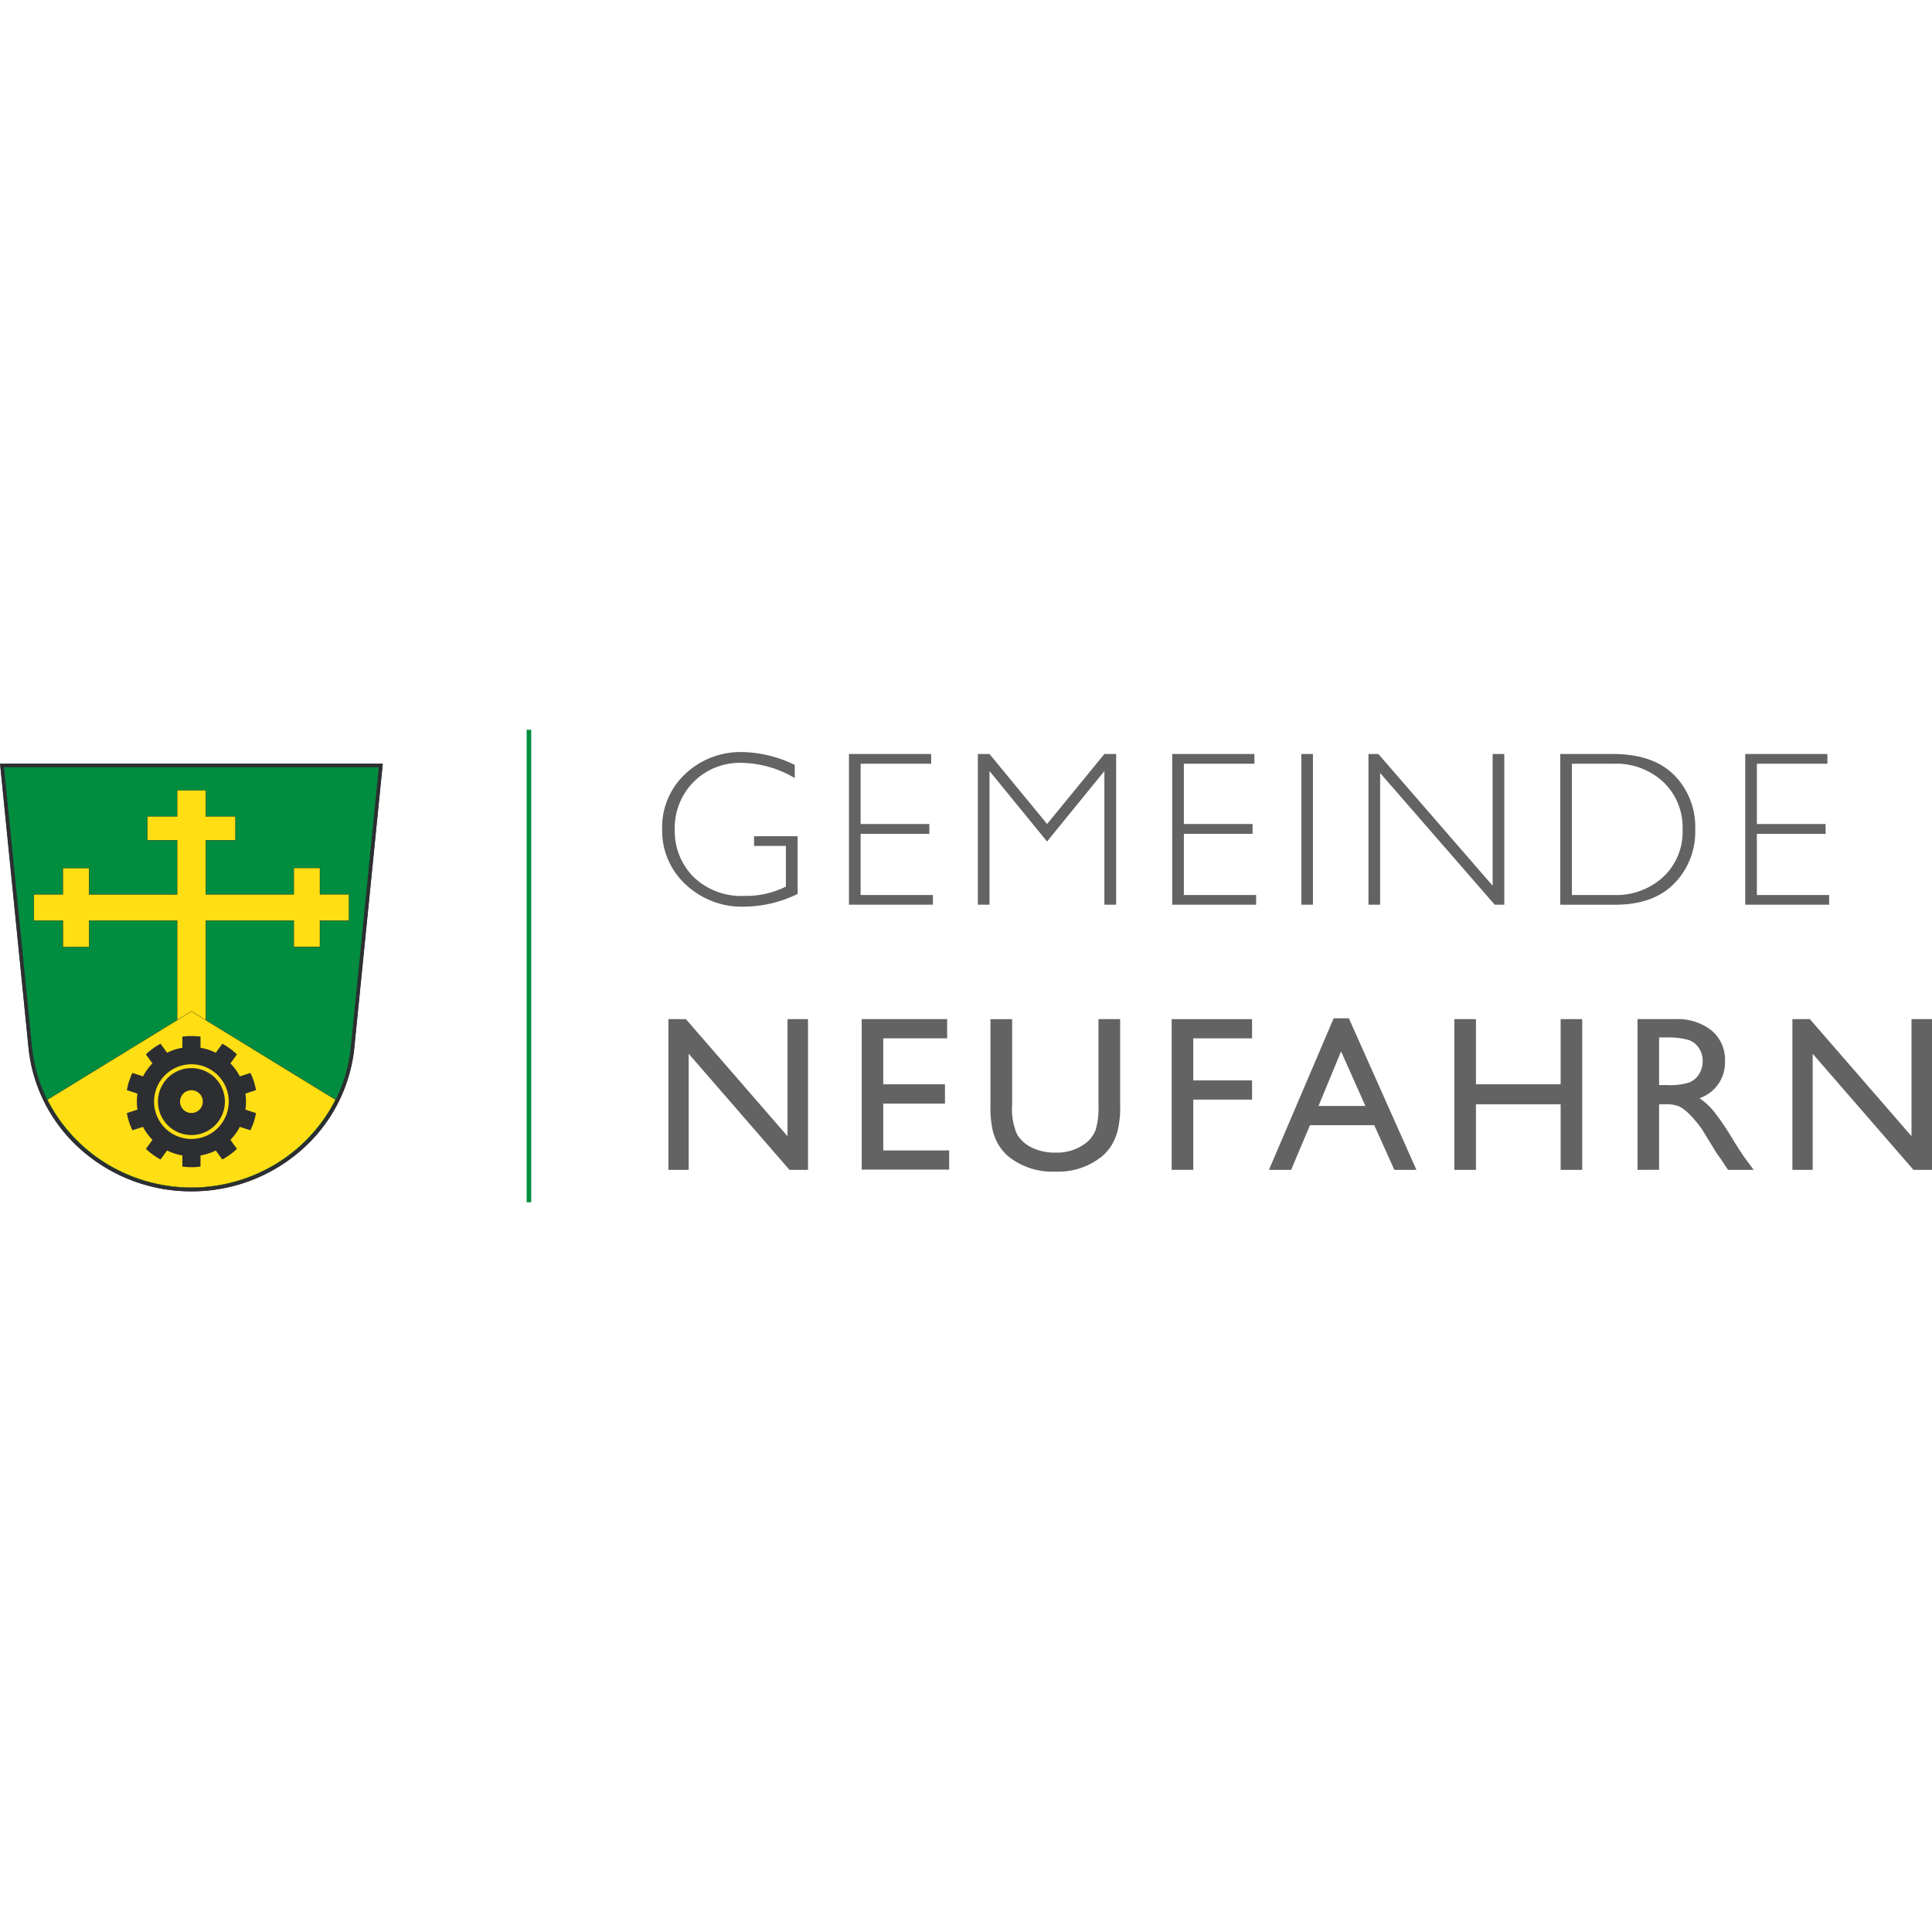 <?xml version="1.0" encoding="UTF-8" standalone="no"?><svg xmlns="http://www.w3.org/2000/svg" height="144" preserveAspectRatio="xMidYMid meet" viewBox="0 0 277 67.747" width="144">
  <g id="Ebene_2" transform="translate(-7.951 -0.086)">
    <g data-name="Gruppe 1" id="Gruppe_1" transform="translate(83.462 0.086)">
      <rect data-name="Rechteck 1" fill="#008d3f" height="67.747" id="Rechteck_1" width="0.653"/>
    </g>
    <g data-name="Gruppe 6" id="Gruppe_6" transform="translate(7.951 4.944)">
      <g data-name="Gruppe 4" id="Gruppe_4">
        <g data-name="Gruppe 2" id="Gruppe_2" transform="translate(0.022 0.02)">
          <path d="M35.458,80.16h0a23.753,23.753,0,0,1-15.917-6.055,22.493,22.493,0,0,1-7.456-14.84L8.036,18.872H62.878l-4.047,40.4a22.488,22.488,0,0,1-7.456,14.833A23.754,23.754,0,0,1,35.458,80.16ZM9.184,19.911l3.933,39.258a21.46,21.46,0,0,0,7.117,14.164,22.716,22.716,0,0,0,15.223,5.789h0a22.716,22.716,0,0,0,15.223-5.789A21.456,21.456,0,0,0,57.8,59.177L61.73,19.91H9.184Z" data-name="Pfad 1" fill="#2d2e32" id="Pfad_1" transform="translate(-8.036 -18.872)"/>
        </g>
        <g data-name="Gruppe 3" id="Gruppe_3">
          <path d="M35.4,80.123h0a23.773,23.773,0,0,1-15.931-6.06A22.51,22.51,0,0,1,12,59.21L7.951,18.8H62.836l-.056.57L58.788,59.217a22.508,22.508,0,0,1-7.462,14.845A23.773,23.773,0,0,1,35.4,80.123ZM9.143,19.874,13.074,59.11a21.442,21.442,0,0,0,7.11,14.151,22.892,22.892,0,0,0,30.421,0,21.437,21.437,0,0,0,7.109-14.143l3.931-39.244H9.143Z" data-name="Pfad 2" fill="#2d2e32" id="Pfad_2" transform="translate(-7.951 -18.795)"/>
        </g>
      </g>
      <g data-name="Gruppe 5" id="Gruppe_5" transform="translate(0.574 0.519)">
        <path d="M37.092,81.122c-12.02,0-21.881-8.985-22.856-20.42l-3.99-39.83H63.94L59.95,60.7c-.975,11.435-10.836,20.42-22.856,20.42Z" data-name="Pfad 3" fill="#008d3f" id="Pfad_3" transform="translate(-10.224 -20.852)"/>
        <path d="M37.032,81.084h0a23.255,23.255,0,0,1-15.583-5.927,21.994,21.994,0,0,1-7.293-14.511L10.162,20.795H63.9l0,.022-3.99,39.83a21.994,21.994,0,0,1-7.293,14.511A23.255,23.255,0,0,1,37.032,81.084ZM10.206,20.835l3.988,39.808a21.955,21.955,0,0,0,7.28,14.485A23.215,23.215,0,0,0,37.03,81.045h0a23.215,23.215,0,0,0,15.557-5.917,21.955,21.955,0,0,0,7.28-14.485l3.988-39.808H10.206Z" data-name="Pfad 4" fill="#008d3f" id="Pfad_4" transform="translate(-10.162 -20.795)"/>
      </g>
      <path d="M47.189,33.526H51.3v3.745h4.257v3.4H51.3v7.771H63.916V44.658H67.67v3.785h4.159V52.2H67.67v3.779H63.916V52.2H51.3V66.484l-4.106,0V52.2H34.568V56H30.813V52.2H26.656V48.444h4.157V44.68h3.755v3.763H47.189V40.672H42.931v-3.4h4.259Z" data-name="Pfad 5" fill="#ffde14" id="Pfad_5" transform="translate(-21.799 -29.701)"/>
      <path d="M47.113,66.449V52.162H34.531v3.8h-3.8v-3.8H26.579v-3.8h4.157V44.6h3.8v3.763H47.113V40.635H42.854V37.195h4.259V33.449h4.145v3.745h4.257v3.441H51.258v7.731H63.839V44.582h3.793v3.785h4.159v3.8H67.632v3.779H63.839V52.162H51.258V66.447ZM34.491,52.122H47.152V66.409l4.066,0V52.122H63.879V55.9h3.713V52.122h4.159V48.407H67.593V44.621H63.879v3.785H51.218V40.6h4.257V37.234H51.218V33.489H47.152v3.745H42.894V40.6h4.259v7.811H34.491V44.643H30.776v3.763H26.619v3.715h4.157v3.8h3.715Z" data-name="Pfad 6" fill="#1c1b1a" id="Pfad_6" transform="translate(-21.742 -29.644)"/>
      <path d="M75.4,168.238a23.237,23.237,0,0,1-41.322,0l20.663-12.673L75.4,168.238h0Z" data-name="Pfad 7" fill="#ffde14" id="Pfad_7" transform="translate(-27.293 -120.052)"/>
      <path d="M54.662,180.795A23.364,23.364,0,0,1,42.3,177.287a22.581,22.581,0,0,1-8.317-9.107l-.008-.016.016-.01,20.673-12.679.01.006L75.4,168.192h-.06a22.6,22.6,0,0,1-8.313,9.095A23.361,23.361,0,0,1,54.662,180.795ZM34.027,168.179a22.542,22.542,0,0,0,8.294,9.074,23.494,23.494,0,0,0,24.68,0,22.561,22.561,0,0,0,8.3-9.074L54.664,155.522Z" data-name="Pfad 8" fill="#1c1b1a" id="Pfad_8" transform="translate(-27.218 -119.986)"/>
      <path d="M95.068,178.612a8.023,8.023,0,0,0-.083-1.15l1.516-.493a9.3,9.3,0,0,0-.8-2.469l-1.516.493a7.859,7.859,0,0,0-1.353-1.862l.937-1.288a9.408,9.408,0,0,0-2.1-1.529l-.937,1.29a7.84,7.84,0,0,0-2.189-.711V169.3a9.765,9.765,0,0,0-1.3-.088,9.306,9.306,0,0,0-1.3.088v1.594a7.813,7.813,0,0,0-2.189.711l-.937-1.29a9.408,9.408,0,0,0-2.1,1.529l.937,1.288a7.932,7.932,0,0,0-1.353,1.862l-1.516-.493a9.361,9.361,0,0,0-.8,2.469l1.516.493a8.417,8.417,0,0,0-.083,1.15,8.024,8.024,0,0,0,.083,1.15l-1.516.493a9.267,9.267,0,0,0,.8,2.469l1.516-.493a7.879,7.879,0,0,0,1.353,1.862l-.937,1.29a9.4,9.4,0,0,0,2.1,1.527l.937-1.288a7.836,7.836,0,0,0,2.189.709v1.594a9.773,9.773,0,0,0,1.3.091,9.29,9.29,0,0,0,1.3-.091v-1.594a7.808,7.808,0,0,0,2.189-.709l.937,1.288a9.4,9.4,0,0,0,2.1-1.527l-.937-1.29a7.807,7.807,0,0,0,1.353-1.862l1.516.493a9.33,9.33,0,0,0,.8-2.469l-1.516-.493A8.023,8.023,0,0,0,95.068,178.612Zm-7.826,5.354a5.353,5.353,0,1,1,5.351-5.354A5.353,5.353,0,0,1,87.242,183.966Z" data-name="Pfad 9" fill="#2d2e32" id="Pfad_9" transform="translate(-59.797 -130.154)"/>
      <path d="M99.946,186.92a4.8,4.8,0,1,0,4.8,4.8A4.807,4.807,0,0,0,99.946,186.92Zm0,6.437a1.632,1.632,0,1,1,1.631-1.633A1.633,1.633,0,0,1,99.946,193.357Z" data-name="Pfad 10" fill="#2d2e32" id="Pfad_10" transform="translate(-72.501 -143.266)"/>
    </g>
    <g data-name="Gruppe 7" id="Gruppe_7" transform="translate(102.887 3.286)">
      <path d="M392.585,14.252v1.887a15.379,15.379,0,0,0-7.656-2.181,9.3,9.3,0,0,0-9.544,9.544,9.283,9.283,0,0,0,2.691,6.814,9.838,9.838,0,0,0,7.316,2.715,12.755,12.755,0,0,0,5.924-1.33V25.868h-4.563V24.476H393v8.275a17.652,17.652,0,0,1-7.672,1.825,11.727,11.727,0,0,1-8.391-3.186,10.5,10.5,0,0,1-3.364-7.95,10.435,10.435,0,0,1,3.3-7.881,11.55,11.55,0,0,1,8.3-3.148A17.886,17.886,0,0,1,392.585,14.252Z" data-name="Pfad 11" fill="#646363" id="Pfad_11" transform="translate(-373.575 -12.411)"/>
      <path d="M488.514,13.482v1.392H478.4v8.646h9.853v1.408H478.4V33.7h10.363V35.09H476.728V13.482h11.786Z" data-name="Pfad 12" fill="#646363" id="Pfad_12" transform="translate(-449.944 -13.204)"/>
      <path d="M557.822,23.519l8.209-10.036h1.691V35.091h-1.686V15.927l-8.221,10.1-8.252-10.1V35.092h-1.671V13.483h1.671Z" data-name="Pfad 13" fill="#646363" id="Pfad_13" transform="translate(-502.63 -13.205)"/>
      <path d="M667,13.482v1.392H656.884v8.646h9.853v1.408h-9.853V33.7h10.363V35.09H655.213V13.482H667Z" data-name="Pfad 14" fill="#646363" id="Pfad_14" transform="translate(-582.084 -13.204)"/>
      <path d="M728.167,13.483V35.091H726.5V13.483Z" data-name="Pfad 15" fill="#646363" id="Pfad_15" transform="translate(-634.859 -13.205)"/>
      <path d="M783.058,13.483V35.091h-1.375L765.255,16.205V35.091h-1.671V13.483H765l16.388,18.886V13.483Z" data-name="Pfad 16" fill="#646363" id="Pfad_16" transform="translate(-662.316 -13.205)"/>
      <path d="M869.479,13.483h7.564q5.738,0,8.763,3.016a10.535,10.535,0,0,1,3.024,7.8,10.608,10.608,0,0,1-2.993,7.742q-2.994,3.055-8.5,3.055h-7.858V13.483Zm1.67,1.392V33.7h6.094a9.906,9.906,0,0,0,6.984-2.575,8.847,8.847,0,0,0,2.792-6.829,8.971,8.971,0,0,0-2.753-6.79,9.9,9.9,0,0,0-7.131-2.63h-5.986Z" data-name="Pfad 17" fill="#646363" id="Pfad_17" transform="translate(-740.715 -13.205)"/>
      <path d="M983.4,13.482v1.392H973.289v8.646h9.853v1.408h-9.853V33.7h10.363V35.09H971.618V13.482H983.4Z" data-name="Pfad 18" fill="#646363" id="Pfad_18" transform="translate(-816.334 -13.204)"/>
      <path d="M394.107,159.882h2.939v21.608h-2.66l-14.447-16.642V181.49h-2.908V159.882h2.506l14.57,16.783V159.882Z" data-name="Pfad 19" fill="#646363" id="Pfad_19" transform="translate(-376.134 -121.59)"/>
      <path d="M483.76,159.883h12.25v2.753h-9.157v6.589H495.7v2.769h-8.847v6.713H496.3v2.753H483.76V159.883Z" data-name="Pfad 20" fill="#646363" id="Pfad_20" transform="translate(-455.15 -121.591)"/>
      <path d="M570.35,159.883h3.109v12.266a14.583,14.583,0,0,1-.363,3.759,8.165,8.165,0,0,1-.9,2.111,6.735,6.735,0,0,1-1.307,1.508,9.922,9.922,0,0,1-6.713,2.212,10.025,10.025,0,0,1-6.775-2.2,7.039,7.039,0,0,1-1.307-1.523,7.905,7.905,0,0,1-.882-2.065,15.261,15.261,0,0,1-.348-3.836V159.884h3.109v12.266a9.1,9.1,0,0,0,.7,4.238,4.957,4.957,0,0,0,2.119,1.91,7.357,7.357,0,0,0,3.357.719,6.79,6.79,0,0,0,4.486-1.438,4.456,4.456,0,0,0,1.315-1.825,11.234,11.234,0,0,0,.4-3.6V159.883Z" data-name="Pfad 21" fill="#646363" id="Pfad_21" transform="translate(-507.794 -121.591)"/>
      <path d="M654.925,159.883h11.524v2.753h-8.43v6.032h8.43v2.753h-8.43v10.069h-3.094Z" data-name="Pfad 22" fill="#646363" id="Pfad_22" transform="translate(-581.871 -121.591)"/>
      <path d="M717.918,159.406h2.174l9.689,21.732h-3.166l-2.88-6.4h-9.219l-2.7,6.4h-3.179Zm4.545,12.575-3.486-7.827-3.233,7.827Z" data-name="Pfad 23" fill="#646363" id="Pfad_23" transform="translate(-621.637 -121.238)"/>
      <path d="M826.253,159.883h3.094v21.608h-3.094v-9.4H814.11v9.4h-3.094V159.883h3.094v9.342h12.142Z" data-name="Pfad 24" fill="#646363" id="Pfad_24" transform="translate(-697.433 -121.591)"/>
      <path d="M912.147,181.491V159.883h5.414a7.813,7.813,0,0,1,5.2,1.624,5.448,5.448,0,0,1,1.926,4.393,5.406,5.406,0,0,1-3.651,5.321,9.563,9.563,0,0,1,2.026,1.856,37.451,37.451,0,0,1,2.784,4.1q1.129,1.841,1.81,2.769l1.145,1.547h-3.681l-.942-1.424q-.046-.077-.185-.263l-.6-.851-.958-1.578-1.035-1.687a16.842,16.842,0,0,0-1.755-2.119,6.686,6.686,0,0,0-1.44-1.135,4.86,4.86,0,0,0-2.16-.348h-.805v9.4Zm4.022-18.979h-.928v6.821h1.175a8.723,8.723,0,0,0,3.225-.4A3.021,3.021,0,0,0,921,167.718a3.52,3.52,0,0,0,.487-1.848,3.3,3.3,0,0,0-.541-1.848,2.9,2.9,0,0,0-1.524-1.168A10.993,10.993,0,0,0,916.169,162.513Z" data-name="Pfad 25" fill="#646363" id="Pfad_25" transform="translate(-772.304 -121.591)"/>
      <path d="M1014.746,159.883h2.939v21.608h-2.66l-14.447-16.642v16.642H997.67V159.883h2.506l14.57,16.783V159.883Z" data-name="Pfad 26" fill="#646363" id="Pfad_26" transform="translate(-835.621 -121.591)"/>
    </g>
  </g>
</svg>